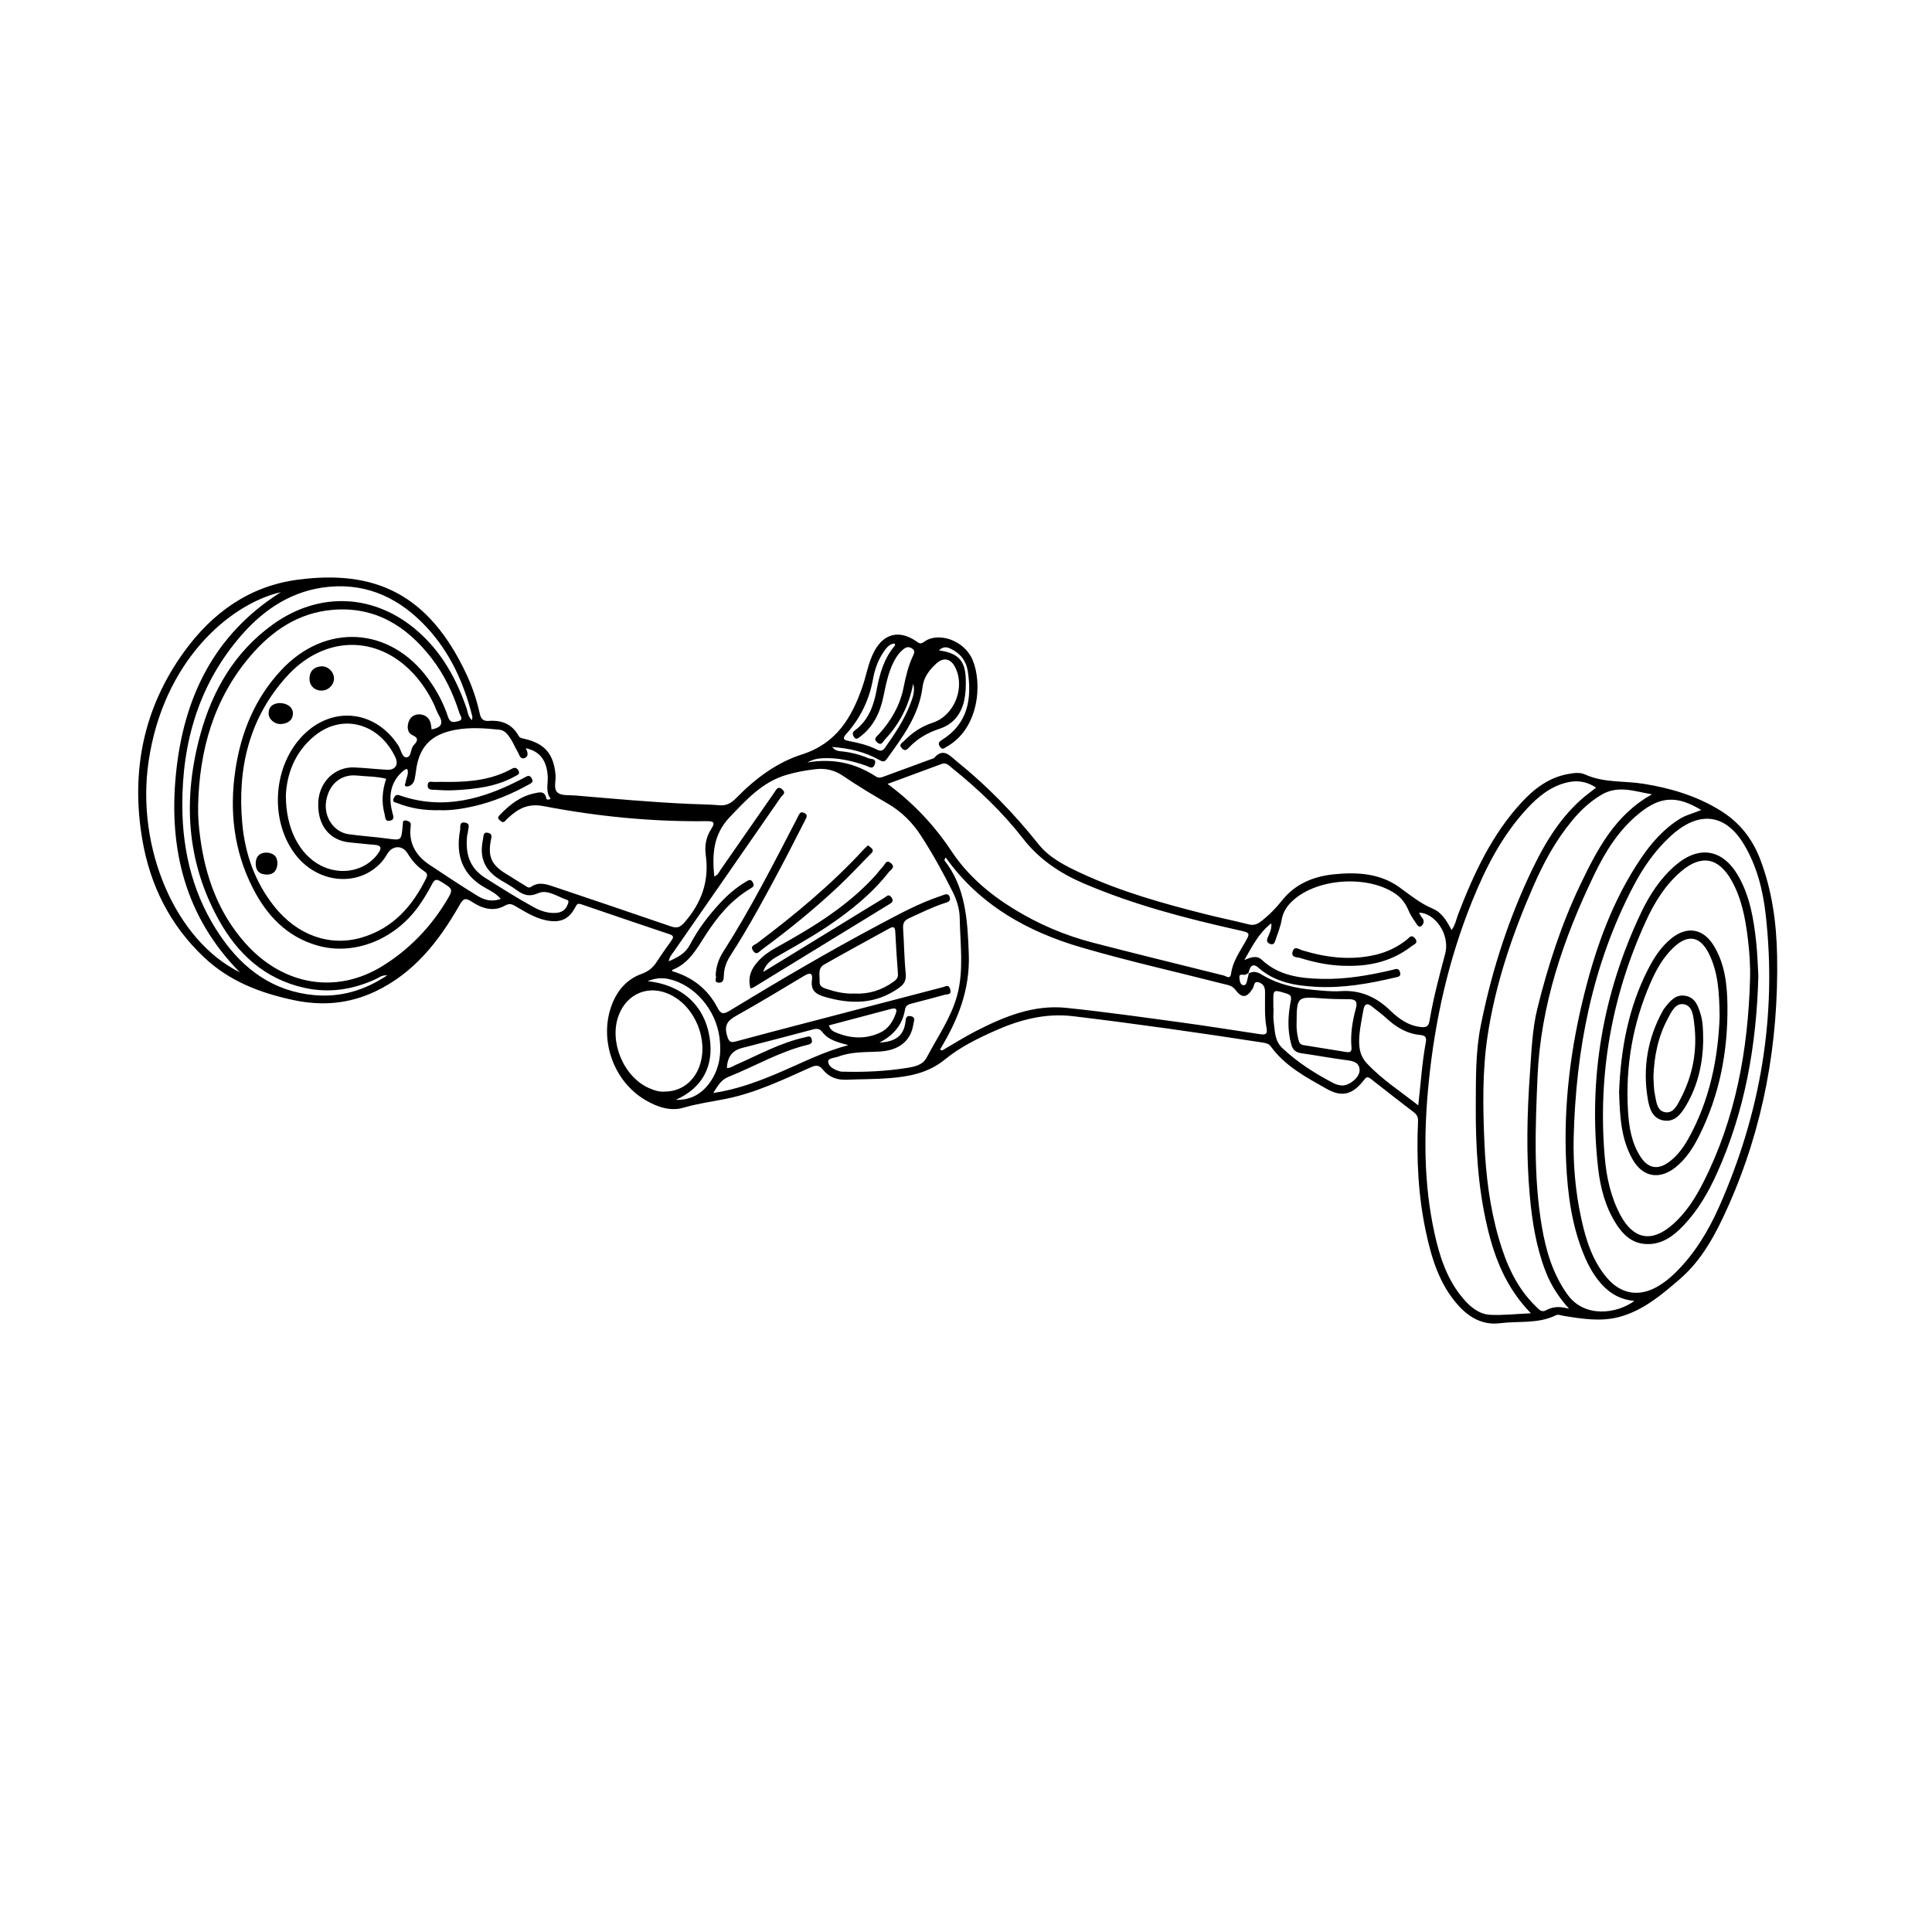 <svg viewBox="0 0 1080 1080" xmlns="http://www.w3.org/2000/svg" id="a"><path d="M524.93,363.58c10.92,1.54,14.71,5.82,14.94,16.3.08,3.82,0,7.61-.82,11.42-1.72,8.05-6.29,13.64-14,16.15-6.52,2.13-12.13,5.39-16.82,10.31-1.19,1.25-2.2,2.42-4.03.59-2.09-2.09-.01-2.93.98-3.95,4.58-4.73,9.84-8.34,16.21-10.4,12.14-3.92,18.4-19.81,12.45-31.19-2.48-4.76-6.52-5.5-10.5-1.83-3.86,3.56-6.97,7.59-7.64,13.07-1.92,15.75-11.1,27.9-19.97,40.21-1.51,2.1-2.72,1.41-4.55.39-7.77-4.33-16.2-6.33-26.04-7.09,2.01,2.36,3.81,2.3,5.47,2.47,5.17.54,10.17,1.83,14.92,3.85,1.39.59,4.69-.06,3.46,3.38-1.13,3.17-3.14,1.36-4.87.75-7.91-2.77-15.97-4.58-24.44-4.14-2.46.13-4.81.44-8.37,2.34,14.84-2.5,27.14.58,38.44,7.91,1.51.98,2.83.53,4.24,0,9.21-3.38,18.42-6.76,27.64-10.14.16-.06.37-.06.46-.17,5.25-6.18,8.93-1.28,12.81,1.85,16.94,13.65,32,29.15,45.54,46.15,6.22,7.8,14.95,12.12,23.7,16.21,22.42,10.46,46.13,17.07,70.02,23.09,7.9,1.99,15.9,3.6,23.79,5.6,2.9.74,4.83.02,7.17-1.81,4.44-3.46,8.2-7.31,11.74-11.76,7.17-9,17.37-13.22,28.7-14.39,13.01-1.35,26.01-.57,36.85,7.34,5.97,4.36,11.57,8.92,18.48,11.84,5.1,2.15,7.91,6.93,10.53,11.98,2.15-2.86,2.62-6.03,3.73-8.91,8.71-22.64,18.81-44.52,35.53-62.57,7.11-7.67,15.28-13.87,26.01-15.77,3.18-.56,6.49-1.05,9.37.27,10.46,4.81,21.83,3.46,32.73,5.22,15.07,2.43,29.43,6.69,42.61,14.75,10.85,6.63,18.15,15.82,22.63,27.62,6.59,17.37,9.05,35.51,9.38,53.85.89,48.72-7.54,95.74-27.54,140.39-6.63,14.81-14.23,29.34-26.63,40.07-10.06,8.71-20.44,17.64-33.82,21.29-10.57,2.89-21.16,1.11-31.69-.6-1.31-.21-2.64-.91-3.91-.29-9.98,4.91-20.93,3.15-31.41,4.46-9.49,1.19-17.15-3.16-23.35-10.11-10.35-11.59-14.73-25.91-17.9-40.64-4.41-20.46-5.39-41.23-4.48-62.09.1-2.33-.63-3.75-2.35-5.07-8.05-6.2-16.1-12.4-24.07-18.71-1.79-1.42-2.53-.98-3.84.72-6.18,8.01-12.11,9.79-20.77,4.91-11.41-6.44-23.19-12.64-31.19-23.64-1.23-1.7-2.85-2-4.72-2.28-35.2-5.43-70.45-10.46-105.81-14.71-15.43-1.85-29.72,1.89-43.6,8.07-9.91,4.41-19.75,9.25-28.1,16.1-9.26,7.59-19.92,9.57-31.09,10.46-7.96.63-15.97.53-23.95.88-5.37.23-9.92-1.51-13.22-5.69-2.09-2.65-3.93-2.52-6.78-1.24-15.33,6.85-30.5,14.17-47.13,17.56-7.95,1.62-15.99,2.64-23.85,4.97-7.35,2.18-14.54-.28-21.06-4.01-18.23-10.43-26.59-34.14-19.04-53.72,3.09-8,8.42-14.11,16.52-17.03,3.91-1.41,6.49-3.6,8.61-6.93,2.51-3.93,5.26-7.7,7.95-11.51,1.08-1.53,1.88-2.78-.72-3.66-16.55-5.57-33.08-11.17-49.6-16.84-1.91-.66-2.45.05-3.3,1.68-3.6,6.95-8.6,8.95-16.58,7.24-6.34-1.36-11.64-4.84-17.11-7.99-2-1.15-3.3-1.46-5.7-.11-6.36,3.57-12.84,1.5-18.33-2.16-3.99-2.66-5.01-1.61-7.09,2.03-11.5,20.09-25.44,37.92-47.09,48.12-14.53,6.85-29.52,8.14-45.27,4.83-18.75-3.94-36.03-10.51-50.24-23.88-19.17-18.04-30.3-40.43-34.63-66.03-6.43-37.94.57-73.32,23.31-104.77,15.71-21.73,36.37-36.78,63.54-40.38,42.63-5.64,73.14,7.4,94.43,52.98,3.25,6.95,5.68,14.22,7.34,21.71.64,2.87,1.85,4.48,4.95,4.25,7.24-.55,13.1,1.67,16.8,8.32.72,1.29,2.13,1.42,3.44,1.73,11.28,2.64,16.18,8.51,17.21,20.15.3,3.41-1.38,7.86,1.26,9.95,2.22,1.76,6.33,1.24,9.63,1.52,21.23,1.8,42.46,3.76,63.76,4.71,5.65.25,11.32.28,16.96.76,4.04.34,6.63-1.19,9.44-4.08,10.43-10.71,22.61-19.84,36.62-24.3,19.43-6.19,27.88-20.62,33.86-37.8,2.34-6.72,3.33-13.9,6.85-20.25,5.25-9.47,13.5-11.56,22.64-5.66,1.5.97,2.69,2.47,4.77.89,8.03-6.09,22.74-1.06,27.37,10.01,5.5,13.14,3.6,38.42-14.6,48.53-1.27.71-2.3,1.96-3.67-.04-1.33-1.95-.51-2.8,1.14-3.83,14.59-9.13,16.76-23.05,14.41-38.45-.87-5.7-4.23-10.06-9.65-12.55-2.05-.94-4.04-1.35-6.47.95ZM698.1,544.08c2.46-1.28,4.68-.82,7,.6,9.01,5.49,18.96,7.79,29.38,8.69,4.99.44,9.97,1.03,14.95.68,10.89-.76,19.82,3.23,27.51,10.63,4.99,4.81,10.4,8.82,17.67,9.46,2.62.23,3.98-.46,4.45-3.24,2.14-12.64,5.39-25.01,8.72-37.38,3.19-11.84-6.33-23.37-14.48-23.32.55.96.89,1.93,1.54,2.63,1.68,1.8,1,3.86-.34,4.84-1.52,1.11-2.49-.99-3.24-2.08-1.42-2.04-2.85-4.15-3.79-6.43-1.64-3.97-3.97-7.23-7.57-9.65-15.32-10.33-42.93-8.66-56.76,3.52-3.45,3.03-5.91,6.52-6.71,11.31-.65,3.89-2.28,7.62-3.51,11.42-.43,1.34-1.02,2.56-2.82,1.93-1.74-.62-2.18-1.64-1.48-3.48.9-2.36,2.42-4.63,2.03-8.08-6.98,5.49-10.51,12.6-15.06,20.55,4.13-1.81,7.17-2.58,9.66-.24,9.6,9.03,21.53,10.49,33.86,10.76,13.42.3,26.51-2.02,39.5-5.09,1.56-.37,3.2-1.24,3.99,1.23.86,2.67-1.28,2.74-2.7,3.08-14.45,3.44-29.06,6.01-43.96,5.23-11.7-.61-23.14-2.44-32.51-10.72-3.43-3.04-4.84-.18-5.51,3-.72.35-1.43.96-2.17,1-1.4.07-3.21-.8-2.89,1.83.2,1.65.43,3.8,2.24,3.99,1.63.17,1.86-1.92,2.22-3.32.28-1.11.53-2.23.79-3.35ZM491.65,582.81c9.09-.49,13.32-3.92,14.43-10.96.32-2.02.07-4.39,3.12-3.79,2.83.55,1.6,2.95,1.38,4.48-1.38,9.39-8.13,14.76-19.23,15.31-7.64.38-15.35.02-22.68,2.78-2.09.79-5.9.78-5.71,2.91.25,2.94,3.59,4.49,6.57,5.36.78.23,1.65.17,2.48.19,11.68.28,23.31-.26,34.85-2.1,4.29-.68,8.9-1.53,11.13-5.77,6.01-11.45,13.67-22.22,17.07-34.81,3.83-14.16,1.66-28.79,1.43-43.23-.08-5.03-1.57-9.88-3.81-14.38-5.41-10.89-11.28-21.52-17.9-31.72-4.78-7.37-10.84-13.39-18.52-17.86-8.49-4.94-16.93-10-25.04-15.52-4.89-3.32-9.91-4.38-15.54-3.7-5.46.65-10.84,1.61-16.13,3.19-13.41,4.01-22.22,13.74-31.53,23.49-9.45,9.9-9.91,20.96-8.75,33.22,2.09-.65,2.63-2.38,3.53-3.67,10.01-14.34,19.96-28.72,29.94-43.07,1.18-1.69,2.15-4.22,4.81-1.64,1.98,1.92-.27,3.01-1.03,4.11-19.89,28.77-39.86,57.47-59.79,86.21-1.06,1.53-2.48,2.93-2.89,5.54,5.14-2.29,9.25-4.34,11.82-9.25,4.41-8.42,10.14-16.03,16.61-23.04,4.31-4.67,9.05-8.85,14.55-12.09,1.39-.82,2.79-2.08,4.07.36,1.03,1.96-.11,2.59-1.47,3.4-10.75,6.38-18.46,15.78-25.07,26.05-4.95,7.69-9.24,15.75-18.41,19.31-.11.04-.14.29-.33.72,11.24,3.27,19.96,9.92,25.36,20.3,1.98,3.81,3.37,4,6.94,1.83,27.3-16.61,54.85-32.81,83.08-47.82,11.45-6.09,22.84-12.34,35.23-16.41,1.56-.51,3.77-1.89,4.63.63.95,2.78-1.54,3.03-3.47,3.68-6.63,2.23-12.88,5.38-19.24,8.25-2.76,1.25-3.49,2.97-3.29,5.82.57,8.3.6,16.65,1.45,24.92.38,3.72-.67,5.93-3.52,8-13.04,9.47-27.08,9.5-41.89,5.16-5.05-1.48-7.75-3.71-7.01-9.23.54-4.09-.98-4.51-4.36-2.47-12.55,7.55-25.1,15.11-37.87,22.27-4.81,2.69-6.98,5.25-5.2,11.21,1.08,3.63,2.01,3.98,5.15,3.13,12.03-3.28,24.1-6.41,36.16-9.57,26.38-6.9,52.76-13.79,79.14-20.67,1.63-.43,3.48-1.83,4.3,1.2.87,3.22-1.77,2.64-3.23,3.05-5.92,1.67-11.88,3.17-17.83,4.74-1.93.51-3.79.88-4.23,3.48-1.37,8.05-5.76,14.02-14.24,18.45ZM215.86,435.32c-5.54-1.34-11.04-1.25-16.47-1.8-8.9-.9-15.87,5.12-17.15,14.89-1.14,8.62,4.55,16.81,12.77,17.95,7.08.98,14.24,1.42,21.33,2.38,8,1.08,7.98,1.22,8.73-6.78.02-.17,0-.34.04-.5.3-1.27-.44-3.39,2.25-2.7,1.62.42,2.51,1.01,2.23,3.07-1.27,9.45,2.84,16.47,10.48,21.58,8.72,5.83,17.49,11.58,26.4,17.11,3.9,2.42,8.23,3.94,13.47,1.95-2.57-2.94-5.57-4.45-8.39-6-13.12-7.21-17.01-18.42-14.33-32.49.29-1.55-.71-4.58,2.58-4.15,3.5.46,1.81,3.21,1.78,5.13-.01.82-.4,1.62-.48,2.44-.95,9.6,1.2,17.67,10.03,23.27,9,5.7,18,11.4,27.35,16.52,3.86,2.11,7.93,3.44,12.41,3.12,3.12-.22,5.34-1.7,6.44-4.68.33-.9.95-2.16-.35-2.58-5.31-1.75-10.86-6.02-16.07-3.77-5.27,2.27-8.4,1-12.24-1.83-2.81-2.06-5.92-3.71-8.9-5.53-8.93-5.45-11.99-12.57-9.74-22.88.34-1.58-.08-4.16,2.85-3.48,2.58.6,1.84,2.53,1.48,4.4-1.69,8.87.49,13.59,8.29,18.37,3.55,2.18,7.06,4.42,10.62,6.57,1.08.65,2.17,1.84,3.61.84,4.3-3,8.61-1.47,12.89-.03,21.74,7.33,43.49,14.64,65.18,22.12,3.44,1.19,5.21.66,7.79-2.31,9.49-10.92,13.81-23.08,11.78-37.54-.7-5.01.16-10.11,2.97-14.42,2.46-3.79,1.63-4.57-2.6-4.52-30.56.37-60.91-2.63-90.84-8.37-8.85-1.7-14.1,1.26-19.72,6.3-.62.56-1.23,1.13-1.76,1.77-1.28,1.57-2.26.59-3.31-.29-1.24-1.04-.81-1.91.13-2.89,5.4-5.59,11.34-10.37,19.16-12.04,2.71-.58,6.02-1.75,6.87,2.85.13.71,1.33.82,2.38.13-3.01-3.89-1.33-8.42-1.62-12.69-.6-8.73-4.3-13.83-12.32-15.58,1.26,2.21,1.79,4.74-.7,5.56-2.46.81-2.9-2.13-3.85-3.67-1.48-2.4-2.48-5.11-4.05-7.43-1.46-2.16-3.1-4.46-6.08-4.77-8.3-.86-16.61-1.46-24.88.11-13.51,2.57-20.12,9.62-21.76,22.99-.18,1.49-.45,2.96-.73,4.44-.29,1.54-1.08,2.83-2.42,3.63-.66.39-1.66.74-2.3.53-1.45-.5-.4-1.56-.29-2.45.29-2.39,1.86-4.66.91-7.18-.29-.04-.48-.13-.61-.07-.44.19-.91.37-1.28.67-7.66,6.31-8.79,14.44-6.51,23.5.49,1.94,1.59,4.18-1.47,4.72-2.77.49-2.4-2.13-2.83-3.68-1.83-6.61-1.37-13.17.87-19.79ZM855.79,734.13c-13.87-14.24-20.26-30.76-24.39-48.25-5.27-22.32-6.56-45.07-6.43-67.94.08-14.83-.16-29.81,2.72-44.31,5.64-28.44,14.27-56.07,26.41-82.48,7.47-16.26,16.03-31.85,29.58-44.04,2.63-2.36,5.53-4.43,8.56-6.83-5.49-3.62-10.91-4.24-16.66-2.79-8.92,2.26-15.74,7.83-21.8,14.35-14.06,15.11-23.28,33.18-30.92,52.1-13.11,32.46-20.71,66.26-24.19,101.05-2.83,28.32-2.89,56.53,3.24,84.46,2.9,13.24,7.09,26.04,16.14,36.6,4,4.67,8.82,8.63,15.08,8.94,7.05.35,14.17-.48,22.66-.86ZM241.26,407.75c5-.91,6.98-3.04,4.12-7.83-1.27-2.12-1.97-4.58-3.07-6.81-4.02-8.15-9.25-15.43-16.2-21.33-20.1-17.06-46.91-14.64-65.9,6.44-21.06,23.37-27.57,51.48-24.78,82.08,1.55,17.05,7.09,32.81,17.89,46.39,12.9,16.23,31.21,22.68,49.07,17.35,17.39-5.19,28.18-17.52,35.9-33.21,1.02-2.08.18-2.96-1.39-3.99-3.82-2.52-6.7-5.91-9.07-9.82-2.91-4.8-8.66-4.45-11.44.49-.97,1.72-2.17,3.38-3.51,4.82-12.74,13.68-35.22,11.56-47.62-4.45-14.2-18.35-13.03-47.61,2.62-65.21,16.29-18.33,41.3-16.47,54.73,3.99,1.51,2.31,2.04,6.56,4.36,6.68,3.16.16,2.32-4.55,4.18-6.62,1.83-2.03,3.54-3.88-.61-5.79-2.92-1.35-3.07-4.68-2.07-7.52.98-2.77,3.37-4.25,6.26-4.06,3.06.2,5.27,1.94,6.04,5.07.27,1.08.34,2.22.5,3.34ZM877.08,731.59c-6.23-7-10.27-13.58-13.1-20.91-5.27-13.65-7.53-27.91-8.83-42.36-2.06-22.96-1.53-45.94.13-68.88.86-11.94,1.24-24.03,4.12-35.68,5.84-23.6,13.29-46.72,23.77-68.71,9.5-19.92,19.59-39.52,40.31-51.02-9.45-1.52-18.79-5.34-28.23.23-6.41,3.78-11.72,8.77-16.42,14.45-9.11,10.99-15.87,23.41-21.56,36.41-11.84,27.07-21.37,54.97-25.74,84.22-2.93,19.58-2.59,39.49-1.74,59.31.79,18.18,2.97,36.15,8.05,53.67,4.12,14.21,9.9,27.59,20.84,38.09,1.5,1.44,2.93,3.48,5.54,2.05,3.61-1.97,7.44-2.41,12.87-.85ZM110.76,450.26c-.17,5.87.34,11.68,1.09,17.46,2.9,22.08,10.12,42.37,25.09,59.31,21.17,23.95,51.24,29.1,77.4,12.66,14.39-9.04,26.12-21.12,35.01-35.73,4.23-6.95,4.03-6.91-3-11.21-2.53-1.55-3.49-1.07-4.81,1.44-2.32,4.4-4.87,8.74-7.8,12.76-13.48,18.51-35.9,27.3-56.07,21.67-17.18-4.8-28.48-16.76-36.33-32.15-10.65-20.87-13.18-43.12-9.76-66.08,3.14-21.04,10.94-40.06,25.67-55.83,24.73-26.48,60.8-24.31,82.15,4.93,4.75,6.5,8.54,13.56,11.02,21.18,1.18,3.62,3.28,3.12,5.74,2.48,3.25-.84,1.12-3.08.71-4.36-3.52-11.19-8.52-21.7-15.74-31-14.01-18.04-31.72-28.94-55.37-26.87-19.02,1.66-33.78,11.71-45.81,25.81-20.49,24.02-28.48,52.56-29.2,83.55ZM525.48,586.71c.4.17.81.33,1.21.5,6.28-3.63,12.42-7.53,18.86-10.84,15.84-8.12,32.28-14.86,50.52-12.97,21.67,2.24,43.25,5.31,64.84,8.24,14.33,1.94,28.61,4.27,42.92,6.39,2.36.35,4.96.86,4.21-3.11-1.29-6.76-.82-13.62-.87-20.43-.02-2.75-.94-4.54-3.46-5.33-2.89-.91-2.55,1.93-3.35,3.27-3.23,5.37-6.05,5.84-9.73.92-1.89-2.53-4.45-2.74-6.92-3.38-26.4-6.76-53.04-12.7-79.18-20.34-30.12-8.8-56.79-23.62-75.61-49.93-.3-.43-.55-.38-1,1.23,11.85,15.01,12.96,33.28,13.64,52.47.72,20.03-6.14,36.84-16.1,53.32ZM879.68,636.01c-.3,15.24,1,30.31,4.25,45.16,2.61,11.92,6.21,23.53,14.31,33.09,7.85,9.27,18.12,10.92,28.58,4.79,3.61-2.12,6.83-4.74,9.81-7.68,10.72-10.57,18.37-23.26,24.4-36.85,23.12-52.18,32.45-106.66,25.97-163.54-1.55-13.59-4.92-26.86-12.03-38.8-9.97-16.74-24.13-19.05-39.09-6.55-.77.64-1.5,1.32-2.24,1.99-8.68,8-15.27,17.61-20.68,27.97-22.99,43.98-32.03,91.29-33.27,140.41ZM496.16,438.21c14.7,10.91,26.25,23.32,35.69,37.54,9.06,13.65,21.09,23.88,34.83,32.34,13.83,8.52,28.64,14.83,44.34,18.89,24.29,6.28,48.65,12.27,73,18.32,1.4.35,3.68,2.46,4.15-1.05.86-6.31,4.33-11.46,7.4-16.77,3.52-6.11,3.55-5.99-3.49-7.57-29.38-6.57-58.46-14.16-86.23-26.05-13.33-5.71-24.91-13.42-34.05-25.19-11.45-14.75-25.03-27.61-39.6-39.34-1.64-1.32-3.17-3.25-5.68-2.32-9.81,3.59-19.6,7.23-30.36,11.21ZM913.64,727.23c-9.74-.88-16.1-5.95-21.22-12.89-2.57-3.49-4.6-7.31-6.33-11.29-7.4-17.08-9.78-35.19-10.62-53.52-1.47-32.14,2.52-63.75,10.4-94.89,6.68-26.42,15.91-51.8,31.27-74.58,5.91-8.76,12.75-16.63,21.86-22.3,3.62-2.26,7.82-3.14,11.98-4.96-13.46-8.16-22.69-7.71-34.35,1.62-11.59,9.27-19.26,21.63-25.55,34.72-17.18,35.75-29.86,72.72-31.6,112.96-1.21,27.98-2.28,55.87,2.43,83.6,2.29,13.51,6.1,26.45,14.29,37.91,9.61,13.44,27.78,10.75,37.42,3.63ZM134.05,543.5c-30.6-31.01-39.89-69.14-35.68-111.01,4.22-41.97,20.81-77.58,58.63-101.47-28.9,6.76-65.71,38.68-73.94,94.65-7.12,48.41,15.09,100.12,50.99,117.84ZM159.81,444.72c-.05,18.48,7.58,32.89,19.35,39.04,11.33,5.92,24.9,3.2,31.94-6.32,2.17-2.94,2.62-4.89-2-5.22-4.48-.32-8.94-.88-13.41-1.28-11.58-1.02-18.44-9.78-17.76-22.73.58-11.17,9.32-19.64,20.08-19.21,6.15.24,12.27,1,18.42,1.31,4.39.22,6.51-2.77,4.66-6.79-8.6-18.65-29.17-25.36-45.37-12.07-11.18,9.17-15.44,21.68-15.92,33.26ZM263.89,402.62c.08-1.22.24-1.73.13-2.17-4.65-18.51-12.31-35.53-25.4-49.68-14.7-15.88-32.61-24.77-54.62-22.76-20.13,1.84-36.07,12.2-49.05,27.09-23.8,27.31-33.19,59.86-33.04,95.44.11,26.34,6.45,51.11,21.59,73.07,12.67,18.38,29.43,30.65,52.28,32.68,14.49,1.29,27.81-2.53,40.69-11.07-3.07-.21-4.59,1.26-6.31,2.05-12.77,5.92-26.04,8-39.87,4.96-22.22-4.89-37.51-18.97-48.12-38.22-18.07-32.76-19.94-67.49-10.28-103.05,6.76-24.9,19.19-46.41,40.53-61.81,26.19-18.91,57.5-17.28,81.61,4.15,13.03,11.59,21.18,26.32,26.78,42.64.73,2.11.67,4.62,3.09,6.67ZM371.51,610.2c9.02.01,16.31-5.36,19.47-14.13,5.26-14.59-2.28-33.19-16.23-40.01-11.87-5.8-24.23-.89-28.9,11.5-5.51,14.6,2.6,34.24,16.8,40.63,2.91,1.31,5.91,2.27,8.86,2.02ZM792.82,617.91c1.42-12.51,2.12-23.96,4.22-35.24.49-2.65-.15-3.83-3.11-4.11-7.42-.68-13.48-4.33-18.87-9.32-2.55-2.36-5.43-4.38-8.12-6.59-2.95-2.41-4.28-1.12-4.82,2.05-.75,4.42-1.72,8.83-2.14,13.28-.54,5.85-.4,11.59,4.06,16.38,8.32,8.95,18.51,15.48,28.78,23.55ZM477.59,555.4c8.02.44,15.32-1.87,21.89-6.6,1.54-1.11,2.65-2.27,2.48-4.47-.61-7.78-1.11-15.57-1.49-23.36-.13-2.54-.81-3.36-3.23-2.02-12.21,6.75-24.49,13.36-36.61,20.27-3.69,2.1-2.27,6.19-2.46,9.52-.16,2.8,2.07,3.49,4.16,4.17,4.93,1.6,9.93,2.73,15.25,2.5ZM398.71,610.99c13.78-2.04,25.97-6.74,38.01-11.9,11.9-5.1,23.42-11.1,37.51-14.85-6.37-1.67-11.28-3.04-14.46-7.22-1.63-2.14-3.18-2.14-5.56-1.49-13.15,3.56-26.35,6.91-39.54,10.33q-8.01,2.08-8.31,11.13c1.77.19,3.09-.9,4.56-1.54,12.92-5.64,25.32-12.61,39.29-15.64,1.52-.33,2.93-1.1,3.53,1.13.51,1.9-.34,2.66-2.15,3.09-15.67,3.73-29.5,12-44.28,17.9-4.45,1.78-5.99,5.09-8.6,9.04ZM724.8,571.97c-.13,2.68.19,5.97,1.03,9.22.4,1.56.96,2.75,2.78,3.03,8.04,1.26,16.07,2.58,24.1,3.88,2.15.35,2.98-.38,2.78-2.69-.65-7.38.53-14.62,2.45-21.68,1.16-4.25-.5-5.2-4.27-5.19-4.98.02-9.98-.1-14.94-.47-13.63-1-13.85-.85-13.92,13.9ZM510.49,382.22c-2.33,11.89-7.44,22.33-15.77,31.1-1.06,1.12-1.86,3.73-4.26,1.8-2.59-2.09-.33-3.41.92-4.79,6.71-7.42,11.63-15.79,13.65-25.68,1.26-6.2,2.63-12.36,5.37-18.11.69-1.45,1.28-2.75-.39-3.92-1.55-1.08-3.04-1.15-4.59,0-2.33,1.72-4,3.97-5.37,6.48-3.47,6.38-4.77,13.4-6.24,20.41-1.85,8.84-5.56,16.72-13.02,22.34-1.03.77-2.25,1.91-3.36.2-.81-1.25-1.29-2.45.47-3.76,7.6-5.63,10.54-13.88,12.17-22.73,1.64-8.93,4.1-17.48,10.1-24.6.33-.39.31-.91-.38-1.26-2.84.43-4.41,2.59-5.91,4.8-3.14,4.63-4.93,9.88-5.9,15.26-2.11,11.63-7.09,21.76-14.91,30.52-2.35,2.63-1.5,3.38,1.56,3.96,5.38,1.03,10.74,2.32,15.67,4.82,2.05,1.04,3.25.59,4.54-1.23,5.51-7.75,10.75-15.66,14.15-24.59,1.32-3.46,2.62-7.07,1.5-11.02ZM711.8,563.63s.08,0,.13,0c0,2.49-.3,5.03.06,7.47.77,5.15.41,10.59,4.81,14.75,8.54,8.08,18.33,14.25,28.66,19.66,1.3.68,2.82,1.09,4.28,1.25,4.16.48,10.36-4.36,10.29-8.51-.08-4.45-3.59-5.13-7.34-5.62-8.39-1.1-16.72-2.65-25.1-3.84-3.18-.45-4.9-1.79-5.79-5.04-2.23-8.09-1.82-16.15-.26-24.19.49-2.53.02-3.44-2.46-4.19-7.42-2.26-7.38-2.39-7.27,5.26.02,1,0,2,0,2.99ZM377.79,614.81c8.36.29,14.7-3.39,19.3-10.08,5.14-7.47,6.28-15.83,5.12-24.72-2.03-15.59-13.85-29.41-28.22-32.68-4.17-.95-8.14-.42-11.99,1.14,19.07,2.01,31.8,13.43,34.67,31.43,2.58,16.15-4.13,28.33-18.89,34.91ZM463.35,573.19c.8,2.49,2.32,3.31,3.81,3.94,8.15,3.43,16.38,3.93,24.6.24,4.72-2.12,7.27-6.09,8.98-10.78,1.08-2.96-.39-3.19-2.63-2.6-11.53,3.04-23.05,6.1-34.75,9.2Z"></path><path d="M426.68,543.3c14.31-8.77,28.63-17.54,42.94-26.3,8.23-5.04,16.45-10.11,24.71-15.11,1.23-.74,2.44-2.57,4.06-.15,1.45,2.18.08,2.89-1.41,3.8-25.26,15.48-50.52,30.96-75.79,46.44-.4.24-.9.32-1.66.58-2.02-7.34,1.35-12.59,6.21-17.18,2.91-2.75,6.41-4.73,9.91-6.67,19.57-10.85,38.54-22.55,53.75-39.36,1.45-1.6,2.7-3.4,4.2-4.95,1.17-1.22,1.8-4.17,4.48-1.85,2.64,2.29-.13,3.54-1.13,4.83-7.5,9.7-16.65,17.66-26.46,24.92-10.86,8.05-22.57,14.72-34.31,21.37-3.98,2.25-8.05,4.51-9.51,9.63Z"></path><path d="M400.07,545.28c.19-5.02,1.74-9.4,4.29-13.37,15.18-23.73,27.92-48.82,40.88-73.78.31-.59.62-1.18.91-1.78.67-1.36,1.25-2.87,3.28-1.98,2.29,1,1.52,2.45.69,4.04-4.52,8.71-8.89,17.51-13.5,26.17-8.92,16.75-17.9,33.47-28.21,49.42-2.21,3.43-3.67,7.11-3.77,11.21-.05,2.18-.24,4.34-2.98,4.11-2.95-.25-.8-2.91-1.59-4.05Z"></path><path d="M485.25,472.55c.93.8,1.84,1.31,2.35,2.09.86,1.33-.38,2.14-1.15,2.93-6.07,6.18-11.97,12.53-18.3,18.44-13.4,12.52-27.62,24.07-42.4,34.92-1.4,1.03-2.86,3.44-4.81.47-1.77-2.69.94-3.14,2.13-4.04,21.32-16.06,41.84-33.03,59.95-52.74.65-.71,1.42-1.32,2.25-2.08Z"></path><path d="M245.8,452.89c-8.43.23-16.26-.97-23.77-3.98-1.03-.41-2.92-.4-2-2.51.66-1.5,1.36-2.5,3.37-1.79,24.37,8.54,46.75,2.08,68.45-9.24.59-.31,1.2-.59,1.76-.93,1.43-.89,2.57-1.2,3.64.69,1.17,2.09-.3,2.69-1.58,3.39-9.94,5.47-20.32,9.86-31.44,12.3-6.18,1.36-12.42,2.35-18.43,2.07Z"></path><path d="M250.9,437.1c12.23.03,24.21-1.28,35.16-7.31,1.71-.94,2.77-.68,3.7.87,1.23,2.07-.55,2.57-1.79,3.26-10.6,5.93-22.3,7.21-34.11,7.83-3.64.19-7.31-.01-10.95-.24-1.67-.1-4.04.18-3.83-2.64.2-2.68,2.39-1.68,3.85-1.74,2.65-.11,5.31-.03,7.97-.03Z"></path><path d="M179.82,386.04c-4.04.03-6.91-2.8-6.81-6.81.1-4.16,2.47-6.38,6.44-6.73,3.73-.33,7.15,2.93,7.26,6.6.12,3.67-3.1,6.9-6.89,6.93Z"></path><path d="M156.12,393.01c4.6-.04,7.8,2.58,7.62,6-.21,3.89-2.97,5.36-6.33,5.7-3.73.38-7.26-2.56-7.25-5.87.02-4.26,2.85-5.56,5.96-5.83Z"></path><path d="M155.04,483.41c-.48,3.94-2.78,5.8-6.73,5.44-4.15-.37-5.6-3.07-5.33-6.88.28-3.93,3.05-5.57,6.45-5.33,3.75.27,6.01,2.58,5.61,6.76Z"></path><path d="M982.94,545.45c-1.05,39.04-7.52,75.83-23.26,110.64-4.75,10.5-10.5,20.47-18.5,28.88-5.99,6.3-12.85,11.35-22.22,10.36-7.01-.74-11.68-5.24-15.34-10.89-6.2-9.59-9.03-20.44-10.27-31.51-5.58-49.8,2.52-97.42,24-142.69,4.73-9.96,10.74-19.22,19.22-26.51,13.26-11.4,26.55-9.11,35.21,6.06,6.49,11.38,8.55,24.05,9.94,36.81.72,6.61.87,13.28,1.21,18.84ZM978.28,547.53c.24-7.7-.3-15.35-1.24-22.95-1.38-11.26-3.45-22.39-9.13-32.44-7.27-12.86-16.95-14.6-28.2-4.99-8.92,7.62-14.94,17.47-19.72,27.95-19.13,41.86-26.85,85.82-22.93,131.69.96,11.28,3.35,22.38,8.81,32.54,7.22,13.43,17.29,15.4,28.79,5.5,7.7-6.63,13.05-15.08,17.58-24.04,18.01-35.61,24.91-73.78,26.04-113.26Z"></path><path d="M753.65,539.92c-9.22.06-18.17-1.68-26.91-4.42-1.62-.51-5.16-.06-4.16-3.53,1-3.45,3.53-1.31,5.32-.76,13.55,4.13,27.24,5.82,41.23,2.48,6.38-1.52,12.16-4.34,17.32-8.42,1.27-1,2.42-3.17,4.44-.83,2.36,2.74-.56,3.51-1.83,4.5-10.4,8.1-22.43,11.13-35.42,10.97Z"></path><path d="M905.08,610.58c.88-23.75,5.09-46.98,16.12-68.61,3.35-6.56,7.32-12.73,13.14-17.42,8.75-7.05,17.79-5.52,23.65,4.06,6.23,10.17,7.49,21.71,7.65,33.18.36,25.79-4.36,50.64-16.15,73.83-3.26,6.41-7.2,12.42-12.92,16.96-8.95,7.1-18.28,5.46-23.94-4.47-6.58-11.54-7.11-24.41-7.55-37.54ZM961.28,568.64c-.15-13.84-.82-25.14-6-35.55-4.91-9.87-11.77-11.02-19.79-3.41-5.77,5.47-9.59,12.3-12.75,19.51-10.01,22.81-14.12,46.72-12.7,71.52.52,9.12,1.95,18.27,7.19,26.17,4.23,6.36,9.6,7.21,15.73,2.69,4.65-3.42,8-7.99,10.79-12.96,12.26-21.87,16.69-45.7,17.53-67.97Z"></path><path d="M952.09,582.41c-.25,11.23-2.66,23.88-9.44,35.36-2.75,4.65-6.12,9.47-12.3,8.64-6.57-.89-8.33-6.66-9.25-12.19-2.89-17.32-.1-33.76,8.4-49.18.32-.58.7-1.14,1.11-1.66,2.93-3.72,5.98-7.62,11.38-6.75,5.68.92,7.32,5.77,8.71,10.48,1.28,4.35,1.38,8.86,1.39,15.29ZM924.28,602.04c.22,3.15.11,6.37.76,9.43.83,3.97,1,9.37,5.68,10.25,4.74.89,6.92-4.02,8.78-7.6,6.87-13.17,9.47-27.25,7.57-42-.54-4.21-.91-9.82-5.71-10.72-4.83-.91-7.03,4.28-9.04,8-5.49,10.16-7.66,21.19-8.05,32.66Z"></path></svg>